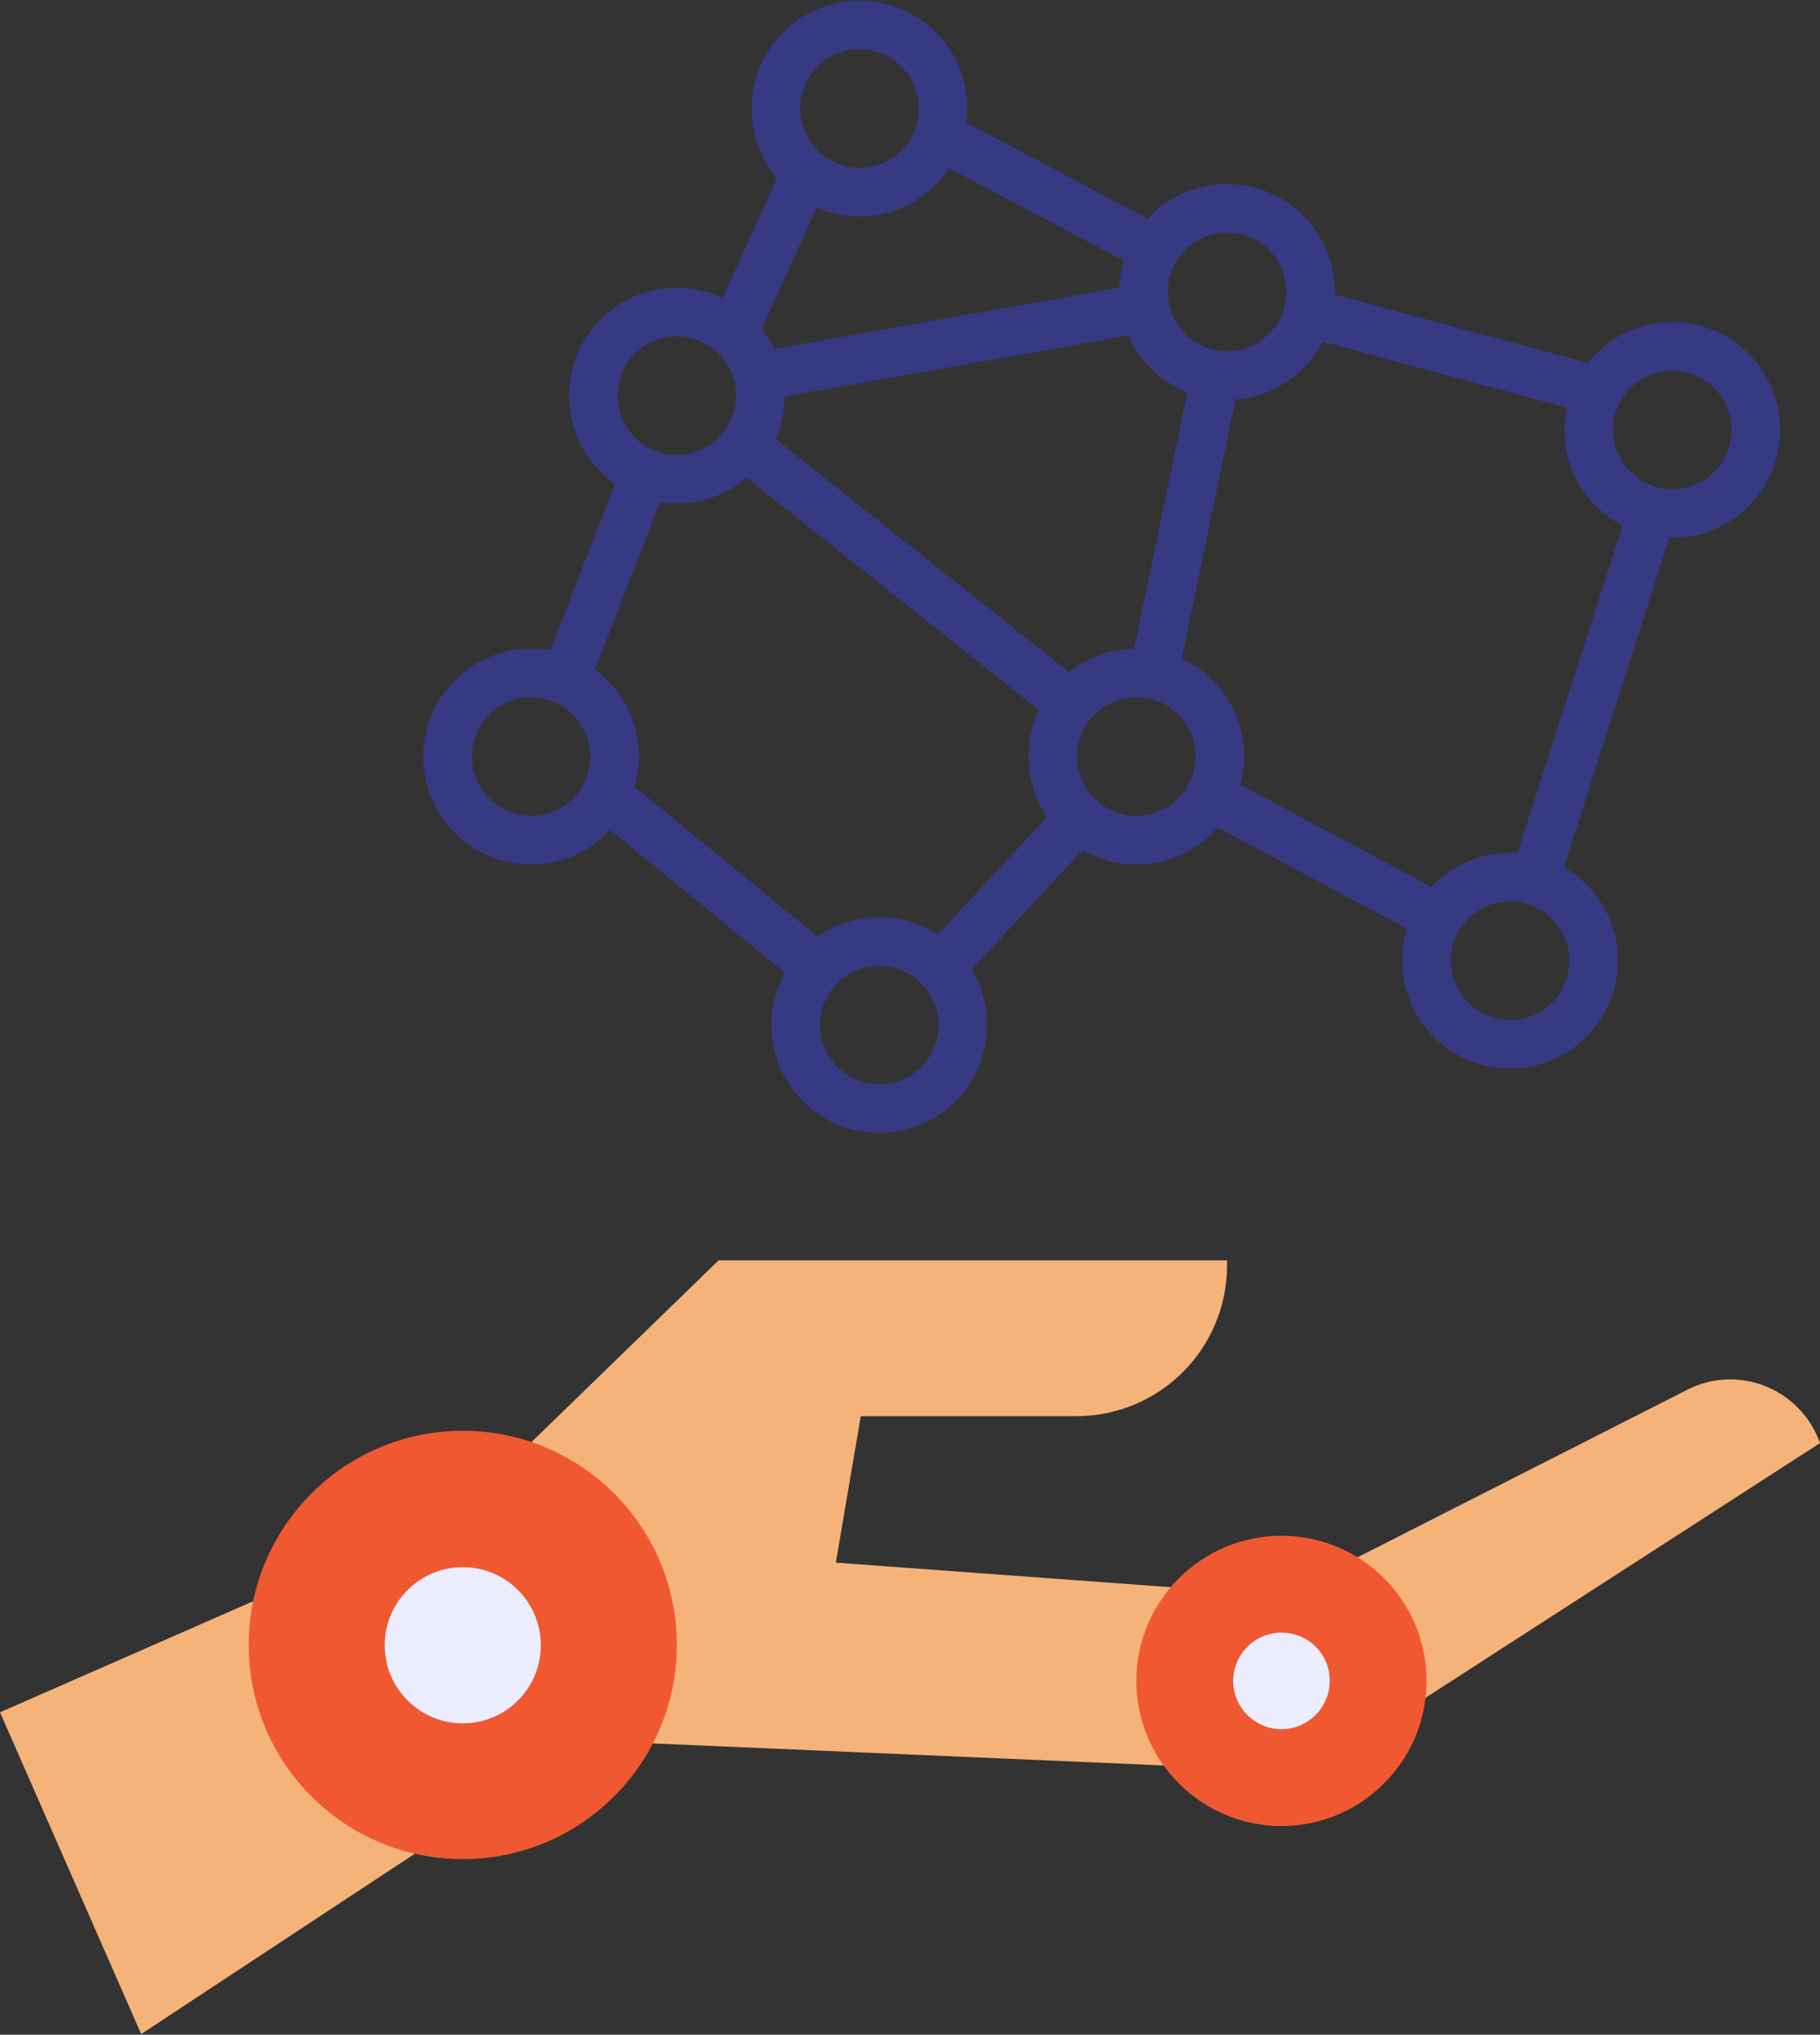 <?xml version="1.0" encoding="UTF-8"?>
<!DOCTYPE svg PUBLIC '-//W3C//DTD SVG 1.0//EN'
          'http://www.w3.org/TR/2001/REC-SVG-20010904/DTD/svg10.dtd'>
<svg height="62.8" preserveAspectRatio="xMidYMid meet" version="1.0" viewBox="7.9 4.6 56.2 62.8" width="56.2" xmlns="http://www.w3.org/2000/svg" xmlns:xlink="http://www.w3.org/1999/xlink" zoomAndPan="magnify"
><rect x="7.9" y="4.6" width="56.2" height="62.8" fill="#333333" stroke="none"/><g
  ><g
    ><g id="change1_4"
      ><path d="M52.3,33.68c-0.12,0-0.24-0.03-0.35-0.09 l-7.03-3.76c-0.37-0.2-0.5-0.65-0.31-1.01c0.19-0.37,0.65-0.51,1.01-0.31l7.03,3.76c0.37,0.2,0.5,0.65,0.31,1.01 C52.83,33.54,52.57,33.68,52.3,33.68z" fill="#373983"
      /></g
      ><g id="change1_8"
      ><path d="M57.25,17.42c-0.06,0-0.13-0.01-0.2-0.03 l-8.96-2.42c-0.4-0.11-0.64-0.52-0.53-0.92c0.11-0.4,0.52-0.64,0.92-0.53l8.96,2.42c0.4,0.11,0.64,0.52,0.53,0.92 C57.89,17.2,57.58,17.42,57.25,17.42z" fill="#373983"
      /></g
      ><g id="change1_15"
      ><path d="M33.15,35.24c-0.17,0-0.33-0.06-0.47-0.17 l-6.56-5.36c-0.32-0.26-0.37-0.73-0.11-1.06c0.26-0.32,0.73-0.37,1.06-0.11l6.56,5.36c0.32,0.26,0.37,0.73,0.11,1.06 C33.58,35.15,33.36,35.24,33.15,35.24z" fill="#373983"
      /></g
      ><g id="change1_9"
      ><path d="M36.93,35.22c-0.18,0-0.37-0.07-0.51-0.2 c-0.3-0.28-0.32-0.76-0.04-1.06l4.31-4.64c0.28-0.3,0.76-0.32,1.06-0.04c0.3,0.28,0.32,0.76,0.04,1.06l-4.31,4.64 C37.33,35.14,37.13,35.22,36.93,35.22z" fill="#373983"
      /></g
      ><g id="change1_18"
      ><path d="M25.34,26.34c-0.09,0-0.18-0.02-0.27-0.05 c-0.39-0.15-0.58-0.58-0.43-0.97l2.49-6.4c0.15-0.39,0.59-0.57,0.97-0.43c0.39,0.15,0.58,0.58,0.43,0.97l-2.49,6.4 C25.92,26.16,25.64,26.34,25.34,26.34z" fill="#373983"
      /></g
      ><g id="change1_12"
      ><path d="M31.32,16.97c-0.41,0-0.75-0.34-0.75-0.75 c0-0.39,0.29-0.7,0.66-0.75l11.9-2.11c0.41-0.07,0.8,0.2,0.87,0.61c0.07,0.41-0.2,0.8-0.61,0.87l-11.94,2.12 C31.4,16.97,31.36,16.97,31.32,16.97z" fill="#373983"
      /></g
      ><g id="change1_10"
      ><path d="M55.27,32.52c-0.08,0-0.15-0.01-0.23-0.04 c-0.39-0.13-0.61-0.55-0.48-0.94l3.66-11.4c0.13-0.39,0.55-0.61,0.94-0.48c0.39,0.13,0.61,0.55,0.48,0.94L55.99,32 C55.89,32.32,55.59,32.52,55.27,32.52z" fill="#373983"
      /></g
      ><g id="change1_6"
      ><path d="M40.97,27.09c-0.16,0-0.33-0.05-0.47-0.16 l-10.09-8.02c-0.32-0.26-0.38-0.73-0.12-1.05c0.26-0.33,0.73-0.38,1.05-0.12l10.09,8.02c0.32,0.26,0.38,0.73,0.12,1.05 C41.42,27,41.2,27.09,40.97,27.09z" fill="#373983"
      /></g
      ><g id="change1_13"
      ><path d="M43.52,26.17c-0.05,0-0.1,0-0.15-0.02 c-0.41-0.08-0.67-0.48-0.58-0.89l1.92-9.26c0.08-0.41,0.48-0.67,0.89-0.58c0.41,0.08,0.67,0.48,0.58,0.89l-1.92,9.26 C44.18,25.93,43.87,26.17,43.52,26.17z" fill="#373983"
      /></g
      ><g id="change1_1"
      ><path d="M30.53,15.65c-0.1,0-0.21-0.02-0.31-0.07 c-0.38-0.17-0.54-0.62-0.37-0.99l2.26-4.97c0.17-0.38,0.62-0.54,0.99-0.37c0.38,0.17,0.54,0.62,0.37,0.99l-2.26,4.97 C31.09,15.49,30.82,15.65,30.53,15.65z" fill="#373983"
      /></g
      ><g id="change1_5"
      ><path d="M43.52,13.04c-0.12,0-0.24-0.03-0.35-0.09 l-6.63-3.51c-0.37-0.19-0.5-0.65-0.31-1.01c0.19-0.37,0.65-0.5,1.01-0.31l6.63,3.51c0.37,0.19,0.5,0.65,0.31,1.01 C44.05,12.89,43.79,13.04,43.52,13.04z" fill="#373983"
      /></g
    ></g
    ><g id="change2_1"
    ><path d="M15.72 54.02L7.9 57.45 12.26 67.38 20.7 61.82z" fill="#f5b379"
    /></g
    ><g id="change2_2"
    ><path d="M44.08,53.59l-10.37-0.76l0.77-4.52h6.65 c2.58,0,4.66-2.08,4.66-4.66v-0.15h-15.7l-5.79,5.62l0.69,9.63l3.07-0.34l15.78,0.68L44.08,53.59z" fill="#f5b379"
    /></g
    ><g id="change2_3"
    ><path d="M49.81,52.67l10.2-5.18 c1.58-0.8,3.5-0.02,4.09,1.65l-12.18,7.86L49.81,52.67z" fill="#f5b379"
    /></g
    ><g id="change3_1"
    ><path d="M47.47,52c-2.47,0-4.48,2.01-4.48,4.48 c0,2.47,2.01,4.48,4.48,4.48c2.47,0,4.48-2.01,4.48-4.48C51.95,54.01,49.95,52,47.47,52z" fill="#f05831"
    /></g
    ><g id="change3_2"
    ><path d="M22.19,48.76c-3.65,0-6.61,2.96-6.61,6.61 s2.96,6.61,6.61,6.61c3.65,0,6.61-2.96,6.61-6.61S25.84,48.76,22.19,48.76z" fill="#f05831"
    /></g
    ><g id="change4_1"
    ><circle cx="22.19" cy="55.38" fill="#ecedff" r="2.41"
    /></g
    ><g id="change4_2"
    ><path d="M47.47,54.99c-0.82,0-1.49,0.67-1.49,1.49 c0,0.82,0.67,1.49,1.49,1.49c0.82,0,1.49-0.67,1.49-1.49C48.97,55.66,48.3,54.99,47.47,54.99z" fill="#ecedff"
    /></g
    ><g
    ><g id="change1_19"
      ><path d="M34.44,11.28c-1.84,0-3.33-1.49-3.33-3.33 s1.49-3.33,3.33-3.33s3.33,1.49,3.33,3.33S36.28,11.28,34.44,11.28z M34.44,6.12c-1.01,0-1.83,0.82-1.83,1.83 s0.82,1.83,1.83,1.83s1.83-0.82,1.83-1.83S35.45,6.12,34.44,6.12z" fill="#373983"
      /></g
      ><g id="change1_7"
      ><path d="M28.8,20.14c-1.84,0-3.33-1.49-3.33-3.33 s1.49-3.33,3.33-3.33s3.33,1.49,3.33,3.33S30.64,20.14,28.8,20.14z M28.8,14.98c-1.01,0-1.83,0.82-1.83,1.83s0.82,1.83,1.83,1.83 s1.83-0.82,1.83-1.83S29.81,14.98,28.8,14.98z" fill="#373983"
      /></g
      ><g id="change1_16"
      ><path d="M45.79,16.94c-1.84,0-3.33-1.49-3.33-3.33 s1.49-3.33,3.33-3.33s3.33,1.49,3.33,3.33S47.63,16.94,45.79,16.94z M45.79,11.78c-1.01,0-1.83,0.82-1.83,1.83 s0.82,1.83,1.83,1.83s1.83-0.82,1.83-1.83S46.8,11.78,45.79,11.78z" fill="#373983"
      /></g
      ><g id="change1_2"
      ><path d="M59.54,21.2c-1.84,0-3.33-1.49-3.33-3.33 s1.49-3.33,3.33-3.33s3.33,1.49,3.33,3.33S61.37,21.2,59.54,21.2z M59.54,16.04c-1.01,0-1.83,0.82-1.83,1.83s0.82,1.83,1.83,1.83 s1.83-0.82,1.83-1.83S60.54,16.04,59.54,16.04z" fill="#373983"
      /></g
      ><g id="change1_3"
      ><path d="M54.53,37.58c-1.84,0-3.33-1.49-3.33-3.33 s1.49-3.33,3.33-3.33s3.33,1.49,3.33,3.33S56.37,37.58,54.53,37.58z M54.53,32.42c-1.01,0-1.83,0.82-1.83,1.83 s0.82,1.83,1.83,1.83s1.83-0.82,1.83-1.83S55.54,32.42,54.53,32.42z" fill="#373983"
      /></g
      ><g id="change1_11"
      ><path d="M42.99,31.28c-1.84,0-3.33-1.49-3.33-3.33 s1.49-3.33,3.33-3.33s3.33,1.49,3.33,3.33S44.83,31.28,42.99,31.28z M42.99,26.12c-1.01,0-1.83,0.82-1.83,1.83 s0.82,1.83,1.83,1.83s1.83-0.82,1.83-1.83S44,26.12,42.99,26.12z" fill="#373983"
      /></g
      ><g id="change1_17"
      ><path d="M35.05,39.57c-1.84,0-3.33-1.49-3.33-3.33 s1.49-3.33,3.33-3.33s3.33,1.49,3.33,3.33S36.88,39.57,35.05,39.57z M35.05,34.41c-1.01,0-1.83,0.82-1.83,1.83 s0.82,1.83,1.83,1.83s1.83-0.82,1.83-1.83S36.05,34.41,35.05,34.41z" fill="#373983"
      /></g
      ><g id="change1_14"
      ><path d="M24.3,31.28c-1.84,0-3.33-1.49-3.33-3.33 s1.49-3.33,3.33-3.33s3.33,1.49,3.33,3.33S26.14,31.28,24.3,31.28z M24.3,26.12c-1.01,0-1.83,0.82-1.83,1.83s0.82,1.83,1.83,1.83 s1.83-0.82,1.83-1.83S25.31,26.12,24.3,26.12z" fill="#373983"
      /></g
    ></g
  ></g
></svg
>
